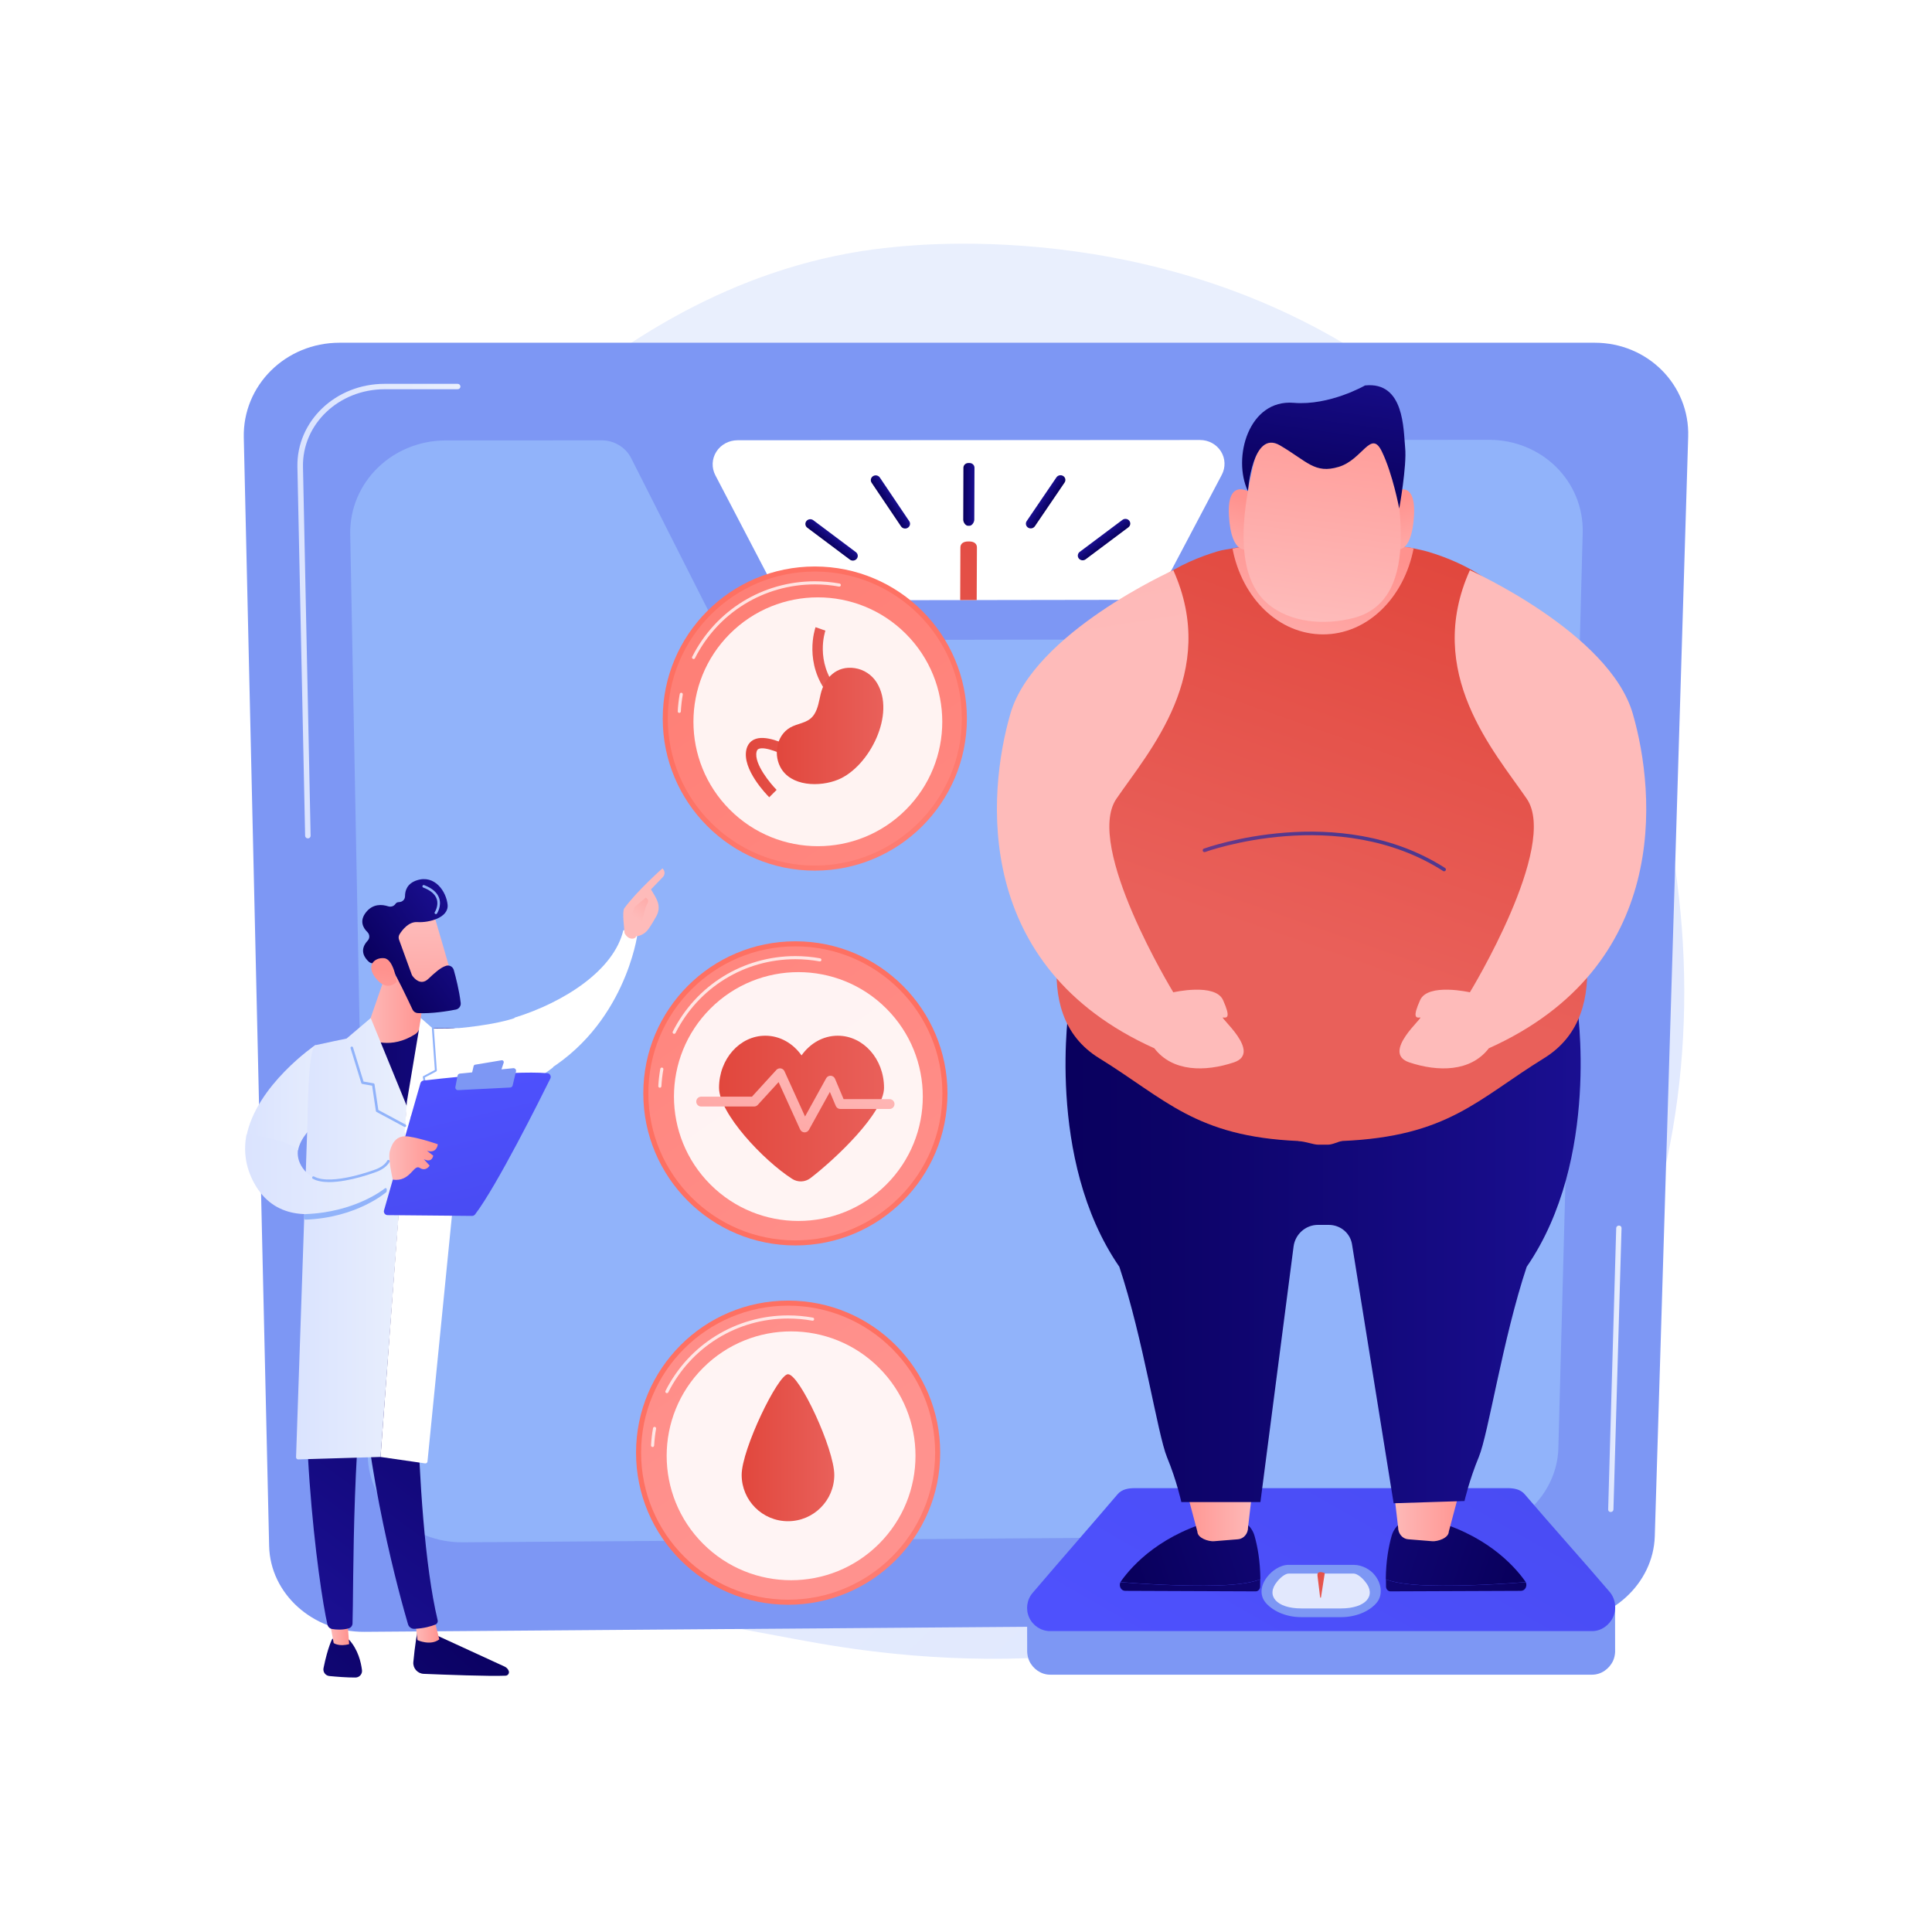 <?xml version="1.0" encoding="utf-8"?>
<!-- Generator: Adobe Illustrator 27.5.0, SVG Export Plug-In . SVG Version: 6.00 Build 0)  -->
<svg version="1.1" xmlns="http://www.w3.org/2000/svg" xmlns:xlink="http://www.w3.org/1999/xlink" x="0px" y="0px"
	 viewBox="0 0 3710 3710" style="enable-background:new 0 0 3710 3710;" xml:space="preserve">
<g id="Background">
	<g>
		<g>
			<rect style="fill:#FFFFFF;" width="3710" height="3710"/>
		</g>
	</g>
</g>
<g id="Illustration">
	<g>
		<linearGradient id="SVGID_1_" gradientUnits="userSpaceOnUse" x1="3484.215" y1="3628.567" x2="1555.855" y2="1575.797">
			<stop  offset="0" style="stop-color:#DAE3FE"/>
			<stop  offset="1" style="stop-color:#E9EFFD"/>
		</linearGradient>
		<path style="fill:url(#SVGID_1_);" d="M2905.227,2805.004c-71.187,73.377-134.883,116.511-183.651,149.074
			c-475.622,317.577-1019.31,226.044-1187.405,194.758c-271.2-50.476-500.131-86.085-696.823-263.788
			c-446.944-403.796-425.206-1246.146-83.686-1767.944c40.494-61.87,381.497-567.342,926.362-638.568
			c13.327-1.742,23.27-2.734,31.979-3.656c84.289-8.924,606.614-56.025,1032.517,300.797
			c60.966,51.077,159.078,143.207,250.059,283.721C3327.25,1573.179,3328.303,2368.913,2905.227,2805.004z"/>
		<g>
			<g>
				<path style="fill:#7D97F4;" d="M3062.156,658.134H652.12c-103.87,0-186.258,81.99-183.967,182.164l48.666,2128.52
					c2.099,91.809,84.043,165.5,182.978,164.747l2296.394-17.423c97.483-0.742,178.702-74.914,181.47-166.007l64.149-2111.401
					C3244.829,739.412,3164.426,658.134,3062.156,658.134z"/>
				<path style="fill:#91B3FA;" d="M2859.294,844.597l-295.921,0.17c-23.839,0.014-45.804,13.319-56.468,34.179
					c-53.879,105.403-107.557,210.412-161.037,315.032c-10.538,20.614-32.333,33.747-56.034,33.788
					c-286.819,0.505-574.146,1.01-861.985,1.516c-23.815,0.042-45.656-13.065-56.09-33.693
					c-53.005-104.793-106.243-210.045-159.716-315.76c-10.581-20.919-32.646-34.267-56.674-34.253l-299.056,0.172
					c-103.369,0.059-185.677,80.966-183.788,180.367l33.644,1769.795c1.756,92.389,83.603,166.464,182.761,165.761l1921.886-13.625
					c97.928-0.695,179.243-75.402,181.683-167.169l46.737-1757.435C3041.861,924.762,2961.328,844.538,2859.294,844.597z"/>
				<path style="fill:#FFFFFF;" d="M2344.593,866.84c-8.527-13.637-23.783-21.934-40.327-21.925
					c-295.441,0.17-591.423,0.34-887.946,0.51c-16.648,0.01-32.07,8.317-40.759,22.015c-8.686,13.692-9.395,30.781-1.888,45.161
					c36.161,69.268,72.217,138.335,108.169,207.205c10.567,20.24,32.158,33.025,55.655,32.989
					c214.881-0.327,429.477-0.654,643.788-0.98c23.419-0.036,44.989-12.841,55.671-33.082
					c36.31-68.797,72.708-137.759,109.194-206.892C2353.718,897.503,2353.115,880.47,2344.593,866.84z"/>
				<g>
					
						<linearGradient id="SVGID_00000084525764718197600180000004869330346660888506_" gradientUnits="userSpaceOnUse" x1="1849.713" y1="949.395" x2="1871.283" y2="949.395">
						<stop  offset="0" style="stop-color:#09005D"/>
						<stop  offset="1" style="stop-color:#1A0F91"/>
					</linearGradient>
					<path style="fill:url(#SVGID_00000084525764718197600180000004869330346660888506_);" d="M1870.904,997.885
						c-0.02,5.02-4.258,11.772-9.452,11.772h-2.378c-5.194,0-9.379-6.731-9.36-11.751l0.339-99.702
						c0.018-5.04,4.226-9.069,9.431-9.069h2.384c5.205,0,9.437,4.016,9.416,9.055L1870.904,997.885z"/>
					<g>
						<g>
							
								<linearGradient id="SVGID_00000123409866811328060870000010235506135864662459_" gradientUnits="userSpaceOnUse" x1="2251.004" y1="1715.216" x2="2271.224" y2="1715.216" gradientTransform="matrix(0.838 -0.546 0.546 0.838 -1120.832 761.231)">
								<stop  offset="0" style="stop-color:#09005D"/>
								<stop  offset="1" style="stop-color:#1A0F91"/>
							</linearGradient>
							<path style="fill:url(#SVGID_00000123409866811328060870000010235506135864662459_);" d="M1746.019,1000.866
								c2.83,4.203,1.591,9.835-2.768,12.58l0,0c-4.358,2.744-10.186,1.563-13.017-2.638l-56.499-83.844
								c-2.842-4.217-1.608-9.87,2.756-12.624l0,0c4.365-2.755,10.207-1.567,13.048,2.652L1746.019,1000.866z"/>
							
								<linearGradient id="SVGID_00000152944617711714839040000008603746972558662799_" gradientUnits="userSpaceOnUse" x1="2218.823" y1="2206.385" x2="2239.13" y2="2206.385" gradientTransform="matrix(0.614 -0.789 0.789 0.614 -1513.451 1439.848)">
								<stop  offset="0" style="stop-color:#09005D"/>
								<stop  offset="1" style="stop-color:#1A0F91"/>
							</linearGradient>
							<path style="fill:url(#SVGID_00000152944617711714839040000008603746972558662799_);" d="M1643.548,1060.27
								c4.1,3.073,4.836,8.772,1.646,12.728l0,0c-3.19,3.956-9.098,4.672-13.197,1.601l-81.775-61.268
								c-4.112-3.081-4.861-8.794-1.672-12.761l0,0c3.189-3.968,9.108-4.685,13.221-1.603L1643.548,1060.27z"/>
						</g>
						<g>
							
								<linearGradient id="SVGID_00000060742176852465986090000016875687560014347926_" gradientUnits="userSpaceOnUse" x1="332.985" y1="465.242" x2="353.533" y2="465.242" gradientTransform="matrix(-0.838 -0.546 -0.546 0.838 2549.495 761.231)">
								<stop  offset="0" style="stop-color:#09005D"/>
								<stop  offset="1" style="stop-color:#1A0F91"/>
							</linearGradient>
							<path style="fill:url(#SVGID_00000060742176852465986090000016875687560014347926_);" d="M1971.567,1000.628
								c-2.859,4.207-1.664,9.832,2.667,12.565l0,0c4.331,2.733,10.158,1.54,13.017-2.665l57.034-83.872
								c2.868-4.218,1.68-9.861-2.653-12.605l0,0c-4.334-2.745-10.173-1.549-13.041,2.67L1971.567,1000.628z"/>
							
								<linearGradient id="SVGID_00000061471976595335170470000013374082191899583153_" gradientUnits="userSpaceOnUse" x1="813.422" y1="400.572" x2="833.655" y2="400.572" gradientTransform="matrix(-0.614 -0.789 -0.789 0.614 2942.115 1439.848)">
								<stop  offset="0" style="stop-color:#09005D"/>
								<stop  offset="1" style="stop-color:#1A0F91"/>
							</linearGradient>
							<path style="fill:url(#SVGID_00000061471976595335170470000013374082191899583153_);" d="M2073.375,1059.738
								c-4.112,3.079-4.891,8.773-1.74,12.715l0,0c3.151,3.942,9.038,4.643,13.149,1.565l81.976-61.361
								c4.12-3.083,4.91-8.788,1.764-12.741l0,0c-3.146-3.953-9.038-4.657-13.159-1.572L2073.375,1059.738z"/>
						</g>
					</g>
				</g>
				<g>
					<defs>
						<path id="SVGID_00000058570382415279193830000002269958882663536555_" d="M2344.593,866.84
							c-8.527-13.637-23.783-21.934-40.327-21.925c-295.441,0.17-591.423,0.34-887.946,0.51c-16.648,0.01-32.07,8.317-40.759,22.015
							c-8.686,13.692-9.395,30.781-1.888,45.161c36.161,69.268,72.217,138.335,108.169,207.205
							c10.567,20.24,32.158,33.025,55.655,32.989c214.881-0.327,429.477-0.654,643.788-0.98
							c23.419-0.036,44.989-12.841,55.671-33.082c36.31-68.797,72.708-137.759,109.194-206.892
							C2353.718,897.503,2353.115,880.47,2344.593,866.84z"/>
					</defs>
					<clipPath id="SVGID_00000016036489964062932380000001985623853610372524_">
						<use xlink:href="#SVGID_00000058570382415279193830000002269958882663536555_"  style="overflow:visible;"/>
					</clipPath>
					
						<linearGradient id="SVGID_00000139283268609872826200000003574264362148747182_" gradientUnits="userSpaceOnUse" x1="2134.536" y1="928.382" x2="1362.158" y2="1588.97">
						<stop  offset="0" style="stop-color:#E1473D"/>
						<stop  offset="1" style="stop-color:#E9605A"/>
					</linearGradient>
					
						<path style="clip-path:url(#SVGID_00000016036489964062932380000001985623853610372524_);fill:url(#SVGID_00000139283268609872826200000003574264362148747182_);" d="
						M1875.03,1274.864c-0.032,7.692-6.556,13.414-14.558,13.44l-2.625,0.008c-8.003,0.026-14.458-5.693-14.431-13.387
						l0.806-223.712c0.027-7.763,6.567-11.427,14.609-11.427h2.638c8.042,0,14.537,3.627,14.505,11.389L1875.03,1274.864z"/>
				</g>
			</g>
			<g>
				<g>
					
						<linearGradient id="SVGID_00000054984142700241944500000017084384486528124036_" gradientUnits="userSpaceOnUse" x1="571.084" y1="1173.512" x2="884.177" y2="1173.512">
						<stop  offset="0" style="stop-color:#DAE3FE"/>
						<stop  offset="1" style="stop-color:#E9EFFD"/>
					</linearGradient>
					<path style="fill:url(#SVGID_00000054984142700241944500000017084384486528124036_);" d="M591.31,1609.978
						c-2.914,0.009-5.324-2.23-5.382-5.004l-14.811-708.277c-1.837-87.867,73.281-159.594,167.41-159.617l140.216-0.034
						c2.958-0.001,5.391,2.318,5.433,5.185c0.043,2.866-2.321,5.185-5.278,5.186l-140.189,0.038
						c-88.195,0.024-158.594,67.076-156.893,149.234l14.665,708.254C596.54,1607.717,594.224,1609.969,591.31,1609.978z"/>
				</g>
				<g>
					
						<linearGradient id="SVGID_00000047043475928458972660000008289177266131732868_" gradientUnits="userSpaceOnUse" x1="3088.117" y1="2628.469" x2="3113.799" y2="2628.469">
						<stop  offset="0" style="stop-color:#DAE3FE"/>
						<stop  offset="1" style="stop-color:#E9EFFD"/>
					</linearGradient>
					<path style="fill:url(#SVGID_00000047043475928458972660000008289177266131732868_);" d="M3093.047,2903.508
						c-2.796,0.019-5.003-2.081-4.928-4.697l15.441-540.52c0.076-2.673,2.43-4.847,5.257-4.863c2.827-0.015,5.056,2.136,4.98,4.809
						l-15.551,540.503C3098.171,2901.357,3095.843,2903.488,3093.047,2903.508z"/>
				</g>
			</g>
		</g>
		<g>
			<path style="fill:#7D97F4;" d="M3101.37,3080.901l-67.435-6.99c-35.347-41.436-70.695-80.915-106.042-122.351
				c-8.39-9.834-20.706-13.552-33.632-13.552c-238.19,0-476.381,0-714.572,0c-12.94,0-25.235,3.707-33.633,13.552
				c-35.347,41.436-70.694,81.893-106.041,123.329l-67.693,6.502l0.154,90.634c0.281,5.536,1.508,12.02,3.917,17.237
				c7.221,15.644,22.88,26.617,40.111,26.617c346.981,0,693.961,0,1040.943,0c17.237,0,32.902-11.077,40.127-26.725
				c2.411-5.222,3.636-11.294,3.915-16.834L3101.37,3080.901z"/>
			
				<linearGradient id="SVGID_00000141430482056449172000000012917270706177737129_" gradientUnits="userSpaceOnUse" x1="2337.995" y1="3435.262" x2="3365.782" y2="1637.474">
				<stop  offset="0" style="stop-color:#4F52FF"/>
				<stop  offset="1" style="stop-color:#4042E2"/>
			</linearGradient>
			<path style="fill:url(#SVGID_00000141430482056449172000000012917270706177737129_);" d="M3091.072,3057
				c-54.393-63.763-108.786-123.796-163.178-187.559c-8.39-9.834-20.706-11.781-33.632-11.781c-238.19,0-476.381,0-714.572,0
				c-12.94,0-25.235,1.937-33.633,11.781c-54.393,63.763-108.785,125.659-163.178,189.421
				c-11.182,13.108-13.708,31.772-6.485,47.416c7.221,15.644,22.88,25.903,40.111,25.903c346.981,0,693.961,0,1040.943,0
				c17.237,0,32.902-11.173,40.127-26.822C3104.798,3089.71,3102.259,3070.113,3091.072,3057z"/>
			<g>
				<path style="fill:#7D97F4;" d="M2498.98,3105.4c-32.403,0-57.738-13.912-69.507-28.994c-10.77-13.806-9.012-32.782,4.946-49.565
					c7.472-9.545,23.129-21.876,40.186-21.876h124.72c17.094,0,32.749,9.701,40.21,19.256c13.954,16.778,15.712,38.62,4.946,52.421
					c-11.773,15.087-37.114,28.759-69.528,28.759H2498.98z"/>
				<path style="opacity:0.78;fill:#FFFFFF;" d="M2599.326,3021.704c-41.567,0-83.135,0-124.702,0
					c-7.022,0-16.907,8.655-22.075,15.386c-22.403,26.723-1.608,51.571,46.449,51.571c25.318,0,50.636,0,75.954,0
					c48.058,0,68.853-24.85,46.448-51.571C2616.236,3030.34,2606.349,3021.704,2599.326,3021.704z"/>
			</g>
			
				<linearGradient id="SVGID_00000059276607937753542290000012742393050691726251_" gradientUnits="userSpaceOnUse" x1="1312.215" y1="3960.907" x2="1312.215" y2="4080.636" gradientTransform="matrix(0.599 -0.735 0.727 0.592 -1176.961 1623.862)">
				<stop  offset="0" style="stop-color:#E1473D"/>
				<stop  offset="1" style="stop-color:#E9605A"/>
			</linearGradient>
			<path style="fill:url(#SVGID_00000059276607937753542290000012742393050691726251_);" d="M2529.978,3025.9l5.047,41.463
				c0.051,0.415,0.399,0.725,0.816,0.728c0.417,0.003,0.775-0.303,0.84-0.717l7.253-46.505
				C2543.933,3020.869,2528.53,3013.983,2529.978,3025.9z"/>
		</g>
		<g>
			<g>
				
					<linearGradient id="SVGID_00000078764642119549152260000005945775212062960003_" gradientUnits="userSpaceOnUse" x1="2253.879" y1="2912.038" x2="1631.182" y2="2215.689">
					<stop  offset="0" style="stop-color:#FF928E"/>
					<stop  offset="1" style="stop-color:#FE7062"/>
				</linearGradient>
				
					<circle style="fill:url(#SVGID_00000078764642119549152260000005945775212062960003_);" cx="1527.363" cy="2099.591" r="292.031"/>
				
					<linearGradient id="SVGID_00000020386851884821105980000001296066530534487209_" gradientUnits="userSpaceOnUse" x1="1881.12" y1="2609.188" x2="361.203" y2="419.705">
					<stop  offset="0" style="stop-color:#FF928E"/>
					<stop  offset="1" style="stop-color:#FE7062"/>
				</linearGradient>
				
					<circle style="fill:url(#SVGID_00000020386851884821105980000001296066530534487209_);" cx="1527.363" cy="2099.591" r="282.321"/>
				<path style="opacity:0.78;fill:#FFFFFF;" d="M1267.113,2088.743c-0.053,0-0.107,0-0.159-0.003
					c-1.646-0.087-2.908-1.491-2.822-3.134c0.58-11.092,1.868-22.23,3.832-33.11c0.291-1.619,1.832-2.697,3.465-2.406
					c1.621,0.294,2.697,1.844,2.404,3.466c-1.917,10.631-3.176,21.52-3.745,32.358
					C1270.005,2087.508,1268.688,2088.743,1267.113,2088.743z"/>
				<path style="opacity:0.78;fill:#FFFFFF;" d="M1294.562,1985.296c-0.451,0-0.911-0.102-1.342-0.321
					c-1.471-0.743-2.061-2.537-1.318-4.005c45.138-89.425,135.36-144.977,235.46-144.977c15.964,0,31.962,1.438,47.55,4.282
					c1.621,0.294,2.696,1.847,2.4,3.469c-0.294,1.623-1.843,2.706-3.469,2.397c-15.236-2.776-30.873-4.182-46.481-4.182
					c-97.835,0-186.017,54.297-230.136,141.697C1296.703,1984.696,1295.653,1985.296,1294.562,1985.296z"/>
				
					<ellipse transform="matrix(0.707 -0.707 0.707 0.707 -1039.829 1701.116)" style="opacity:0.9;fill:#FFFFFF;" cx="1533.514" cy="2105.742" rx="238.95" ry="238.95"/>
			</g>
			<g>
				
					<linearGradient id="SVGID_00000039132648747973306590000006813741691025599379_" gradientUnits="userSpaceOnUse" x1="1380.779" y1="2128.754" x2="1697.592" y2="2128.754">
					<stop  offset="0" style="stop-color:#E1473D"/>
					<stop  offset="1" style="stop-color:#E9605A"/>
				</linearGradient>
				<path style="fill:url(#SVGID_00000039132648747973306590000006813741691025599379_);" d="M1608.744,1988.864
					c-28.182,0-53.281,14.779-69.558,37.805c-16.277-23.025-41.376-37.805-69.558-37.805c-49.069,0-88.848,44.751-88.848,99.954
					c0,49.256,85.162,139.519,140.467,175.005c10.827,6.948,24.847,6.335,35.057-1.49
					c47.582-36.463,141.289-124.934,141.289-173.515C1697.592,2033.615,1657.813,1988.864,1608.744,1988.864z"/>
				
					<linearGradient id="SVGID_00000060741428380293070830000000820929883354669227_" gradientUnits="userSpaceOnUse" x1="1563.396" y1="2010.661" x2="1439.264" y2="2379.512">
					<stop  offset="0" style="stop-color:#FEBBBA"/>
					<stop  offset="1" style="stop-color:#FF928E"/>
				</linearGradient>
				<path style="fill:url(#SVGID_00000060741428380293070830000000820929883354669227_);" d="M1545.098,2174.481
					c-0.124,0-0.247-0.003-0.371-0.007c-3.573-0.14-6.761-2.283-8.241-5.537l-41.36-90.992l-39.99,43.801
					c-1.792,1.962-4.327,3.08-6.985,3.08h-101.675c-5.223,0-9.458-4.235-9.458-9.458c0-5.223,4.235-9.458,9.458-9.458h97.504
					l46.842-51.304c2.143-2.347,5.326-3.46,8.461-2.965c3.139,0.497,5.82,2.535,7.135,5.429l39.503,86.91l40.554-73.383
					c1.753-3.173,5.176-5.064,8.78-4.87c3.619,0.192,6.809,2.435,8.215,5.774l16.479,39.138h88.302c5.223,0,9.458,4.235,9.458,9.458
					s-4.235,9.458-9.458,9.458h-94.582c-3.806,0-7.24-2.281-8.717-5.788l-11.35-26.959l-40.226,72.79
					C1551.705,2172.618,1548.53,2174.481,1545.098,2174.481z"/>
			</g>
		</g>
		<g>
			<g>
				<g>
					
						<linearGradient id="SVGID_00000029756111162934212040000009218673947962258622_" gradientUnits="userSpaceOnUse" x1="2179.924" y1="2232.87" x2="1486.922" y2="1272.041">
						<stop  offset="0" style="stop-color:#FF928E"/>
						<stop  offset="1" style="stop-color:#FE7062"/>
					</linearGradient>
					
						<circle style="fill:url(#SVGID_00000029756111162934212040000009218673947962258622_);" cx="1564.676" cy="1379.845" r="292.031"/>
					
						<linearGradient id="SVGID_00000021828659618715244170000005828781129237740985_" gradientUnits="userSpaceOnUse" x1="2243.462" y1="2357.655" x2="723.545" y2="168.172">
						<stop  offset="0" style="stop-color:#FF928E"/>
						<stop  offset="1" style="stop-color:#FE7062"/>
					</linearGradient>
					
						<circle style="fill:url(#SVGID_00000021828659618715244170000005828781129237740985_);" cx="1564.676" cy="1379.845" r="282.32"/>
					<path style="opacity:0.78;fill:#FFFFFF;" d="M1304.426,1368.997c-0.053,0-0.107,0-0.159-0.003
						c-1.646-0.087-2.908-1.491-2.822-3.134c0.579-11.092,1.868-22.229,3.832-33.109c0.291-1.62,1.832-2.698,3.465-2.406
						c1.621,0.294,2.697,1.844,2.404,3.466c-1.917,10.631-3.176,21.52-3.744,32.358
						C1307.318,1367.762,1306.001,1368.997,1304.426,1368.997z"/>
					<path style="opacity:0.78;fill:#FFFFFF;" d="M1331.876,1265.551c-0.452,0-0.911-0.102-1.342-0.321
						c-1.471-0.743-2.061-2.537-1.318-4.005c45.138-89.425,135.36-144.977,235.46-144.977c15.963,0,31.962,1.439,47.55,4.282
						c1.621,0.294,2.695,1.847,2.4,3.469c-0.294,1.623-1.843,2.706-3.469,2.397c-15.236-2.776-30.873-4.182-46.48-4.182
						c-97.835,0-186.018,54.297-230.137,141.697C1334.016,1264.95,1332.966,1265.551,1331.876,1265.551z"/>
					
						<ellipse transform="matrix(0.707 -0.707 0.707 0.707 -519.963 1516.691)" style="opacity:0.9;fill:#FFFFFF;" cx="1570.827" cy="1385.996" rx="238.95" ry="238.95"/>
				</g>
			</g>
			<g>
				<g>
					
						<linearGradient id="SVGID_00000049926299059198300130000013001633656581588406_" gradientUnits="userSpaceOnUse" x1="1432.217" y1="1367.677" x2="1622.509" y2="1367.677">
						<stop  offset="0" style="stop-color:#E1473D"/>
						<stop  offset="1" style="stop-color:#E9605A"/>
					</linearGradient>
					<path style="fill:url(#SVGID_00000049926299059198300130000013001633656581588406_);" d="M1477.173,1530.969
						c-5.417-5.418-52.671-54.014-43.866-91.748c2.05-8.79,7.065-15.346,14.503-18.967c20.915-10.173,56.057,6.194,81.721,18.141
						c4.113,1.918,7.854,3.659,11.047,5.049c5.23,2.273,26.213-7.815,43.467-30.425c10.312-13.51,31.645-48.24,7.075-78.801
						c-48.578-60.426-26.01-127.029-25.025-129.834l18.918,6.61c-0.823,2.389-19.707,59.131,21.726,110.667
						c23.205,28.864,20.677,67.561-6.763,103.518c-18.317,24.003-48.15,45.011-67.388,36.642c-3.329-1.448-7.23-3.262-11.517-5.258
						c-18.23-8.49-52.164-24.296-64.493-18.288c-1.378,0.672-2.903,1.849-3.756,5.499c-5.313,22.773,26.842,61.32,38.525,73.029
						L1477.173,1530.969z"/>
				</g>
				
					<linearGradient id="SVGID_00000008862112533365891580000002010847915629666489_" gradientUnits="userSpaceOnUse" x1="1491.684" y1="1394.006" x2="1696.263" y2="1394.006">
					<stop  offset="0" style="stop-color:#E1473D"/>
					<stop  offset="1" style="stop-color:#E9605A"/>
				</linearGradient>
				<path style="fill:url(#SVGID_00000008862112533365891580000002010847915629666489_);" d="M1683.656,1310.832
					c-9.304-14.989-24.705-25.146-42.144-27.819c-34.32-5.264-57.987,18.054-65.578,49.715
					c-3.084,12.862-4.906,27.015-12.019,38.449c-9.878,15.88-25.371,16.506-41.217,23.256
					c-29.966,12.765-38.364,50.848-24.554,77.915c19.638,38.485,76.393,39.147,111.299,24.753
					C1669.465,1472.348,1720.906,1370.843,1683.656,1310.832z"/>
			</g>
		</g>
		<g>
			<g>
				<g>
					
						<linearGradient id="SVGID_00000053512653418081635520000004114532884709116606_" gradientUnits="userSpaceOnUse" x1="2043.38" y1="3237.163" x2="1547.9" y2="2818.682">
						<stop  offset="0" style="stop-color:#FF928E"/>
						<stop  offset="1" style="stop-color:#FE7062"/>
					</linearGradient>
					
						<circle style="fill:url(#SVGID_00000053512653418081635520000004114532884709116606_);" cx="1513.416" cy="2789.558" r="292.031"/>
					
						<linearGradient id="SVGID_00000034777903492595257450000008215612305182193596_" gradientUnits="userSpaceOnUse" x1="1548.496" y1="2840.091" x2="28.579" y2="650.608">
						<stop  offset="0" style="stop-color:#FF928E"/>
						<stop  offset="1" style="stop-color:#FE7062"/>
					</linearGradient>
					
						<circle style="fill:url(#SVGID_00000034777903492595257450000008215612305182193596_);" cx="1513.416" cy="2789.558" r="282.321"/>
					<path style="opacity:0.78;fill:#FFFFFF;" d="M1253.166,2778.71c-0.053,0-0.107,0-0.159-0.003
						c-1.646-0.087-2.908-1.491-2.822-3.134c0.58-11.092,1.868-22.23,3.832-33.11c0.291-1.619,1.832-2.697,3.465-2.406
						c1.621,0.294,2.697,1.844,2.404,3.466c-1.916,10.631-3.176,21.52-3.744,32.358
						C1256.058,2777.475,1254.742,2778.71,1253.166,2778.71z"/>
					<path style="opacity:0.78;fill:#FFFFFF;" d="M1280.616,2675.263c-0.452,0-0.91-0.102-1.342-0.321
						c-1.471-0.743-2.061-2.537-1.318-4.006c45.138-89.425,135.36-144.977,235.46-144.977c15.964,0,31.962,1.438,47.55,4.282
						c1.621,0.294,2.696,1.847,2.4,3.469c-0.295,1.623-1.843,2.706-3.469,2.397c-15.237-2.776-30.873-4.182-46.481-4.182
						c-97.835,0-186.017,54.296-230.136,141.697C1282.756,2674.663,1281.706,2675.263,1280.616,2675.263z"/>
					
						<ellipse transform="matrix(0.707 -0.707 0.707 0.707 -1531.794 1893.341)" style="opacity:0.9;fill:#FFFFFF;" cx="1519.567" cy="2795.709" rx="238.95" ry="238.95"/>
				</g>
			</g>
			
				<linearGradient id="SVGID_00000024695944129711295480000011129214759434621606_" gradientUnits="userSpaceOnUse" x1="1424.217" y1="2780.04" x2="1602.084" y2="2780.04">
				<stop  offset="0" style="stop-color:#E1473D"/>
				<stop  offset="1" style="stop-color:#E9605A"/>
			</linearGradient>
			<path style="fill:url(#SVGID_00000024695944129711295480000011129214759434621606_);" d="M1602.084,2832.224
				c0,49.116-39.817,88.934-88.934,88.934c-49.117,0-88.934-39.817-88.934-88.934c0-49.117,69.874-193.301,88.934-193.301
				C1535.599,2638.923,1602.084,2783.107,1602.084,2832.224z"/>
		</g>
		<g>
			
				<linearGradient id="SVGID_00000099621546395018204490000000881244468930480545_" gradientUnits="userSpaceOnUse" x1="3360.505" y1="3088.736" x2="2839.681" y2="3655.247" gradientTransform="matrix(1 0 0 1 -2394.107 0)">
				<stop  offset="0" style="stop-color:#09005D"/>
				<stop  offset="1" style="stop-color:#1A0F91"/>
			</linearGradient>
			<path style="fill:url(#SVGID_00000099621546395018204490000000881244468930480545_);" d="M801.764,3130.938
				c0,0-5.395,30.534-8.039,60.761c-1.034,11.813,8.074,22.069,19.922,22.564c40.253,1.676,126.355,4.936,157.251,3.557
				c4.645-0.208,7.682-4.962,5.963-9.282l0,0c-1.441-3.619-4.219-6.546-7.758-8.173l-142.226-65.367L801.764,3130.938z"/>
			
				<linearGradient id="SVGID_00000020378085146232715300000008873722831210802089_" gradientUnits="userSpaceOnUse" x1="3191.453" y1="3130.812" x2="3237.715" y2="3130.812" gradientTransform="matrix(1 0 0 1 -2394.107 0)">
				<stop  offset="0" style="stop-color:#FEBBBA"/>
				<stop  offset="1" style="stop-color:#FF928E"/>
			</linearGradient>
			<path style="fill:url(#SVGID_00000020378085146232715300000008873722831210802089_);" d="M797.346,3112.997l4.334,36.523
				c0,0,24.913,11.599,41.928-1.461l-10.318-40.703L797.346,3112.997z"/>
			
				<linearGradient id="SVGID_00000052814639113679970390000010073528404509837489_" gradientUnits="userSpaceOnUse" x1="3401.514" y1="2448.072" x2="2958.342" y2="3048.734" gradientTransform="matrix(1 0 0 1 -2394.107 0)">
				<stop  offset="0" style="stop-color:#09005D"/>
				<stop  offset="1" style="stop-color:#1A0F91"/>
			</linearGradient>
			<path style="fill:url(#SVGID_00000052814639113679970390000010073528404509837489_);" d="M800.602,2426.331
				c-1.871,9.538-10.048,475.971,39.811,684.997c0.814,3.41-0.915,6.926-4.162,8.253c-7.647,3.123-22.639,7.648-40.605,8.252
				c-5.564,0.187-10.553-3.429-12.122-8.771c-14.252-48.496-82.544-291.48-91.453-523.595c-9.955-259.365,0-8.831,0-8.831
				l5.838-160.324L800.602,2426.331z"/>
			
				<linearGradient id="SVGID_00000168837349238336311440000005731330879319322761_" gradientUnits="userSpaceOnUse" x1="3243.666" y1="2981.319" x2="2722.84" y2="3547.832" gradientTransform="matrix(1 0 0 1 -2394.107 0)">
				<stop  offset="0" style="stop-color:#09005D"/>
				<stop  offset="1" style="stop-color:#1A0F91"/>
			</linearGradient>
			<path style="fill:url(#SVGID_00000168837349238336311440000005731330879319322761_);" d="M638.157,3146.867
				c0,0-8.585,15.415-16.898,56.377c-1.501,7.398,3.667,14.478,11.18,15.217c13.291,1.306,33.753,2.987,50.143,2.874
				c7.556-0.052,13.452-6.631,12.542-14.131c-1.816-14.952-7.472-39.482-24.945-58.602L638.157,3146.867z"/>
			
				<linearGradient id="SVGID_00000143580006202425904170000002523959078339134103_" gradientUnits="userSpaceOnUse" x1="3024.724" y1="3128.439" x2="3064.668" y2="3128.439" gradientTransform="matrix(1 0 0 1 -2394.107 0)">
				<stop  offset="0" style="stop-color:#FEBBBA"/>
				<stop  offset="1" style="stop-color:#FF928E"/>
			</linearGradient>
			<path style="fill:url(#SVGID_00000143580006202425904170000002523959078339134103_);" d="M630.617,3099.889l10.126,55.234
				c0,0,10.013,7.447,29.818,2.048l-4.833-59.428L630.617,3099.889z"/>
			
				<linearGradient id="SVGID_00000118359127714828492860000000161253450495044523_" gradientUnits="userSpaceOnUse" x1="3322.53" y1="2389.797" x2="2879.359" y2="2990.459" gradientTransform="matrix(1 0 0 1 -2394.107 0)">
				<stop  offset="0" style="stop-color:#09005D"/>
				<stop  offset="1" style="stop-color:#1A0F91"/>
			</linearGradient>
			<path style="fill:url(#SVGID_00000118359127714828492860000000161253450495044523_);" d="M603.262,2440.645
				c-40.777,246.094,8.845,608.242,25.581,679.123c1.025,4.34,4.528,7.665,8.925,8.394c7.471,1.239,19.77,2.249,31.894-1.273
				c4.178-1.213,7.113-4.98,7.284-9.329c2.245-57.305-1.796-409.103,36.199-548.135c1.925-7.046,6.227-13.19,12.181-17.423
				l73.746-52.427l5.654-84.744L603.262,2440.645z"/>
			
				<linearGradient id="SVGID_00000014592895809326152950000008264593945829252490_" gradientUnits="userSpaceOnUse" x1="2985.01" y1="2223.255" x2="3382.409" y2="2223.255" gradientTransform="matrix(1 0 0 1 -2394.107 0)">
				<stop  offset="0" style="stop-color:#09005D"/>
				<stop  offset="1" style="stop-color:#1A0F91"/>
			</linearGradient>
			<path style="fill:url(#SVGID_00000014592895809326152950000008264593945829252490_);" d="M863.096,1974.344
				c-122.202-2.019-252.655,35.383-252.655,35.383c-36.426,212.544-10.753,454.401-10.753,454.401
				c94.606,24.81,201.327-15.168,201.327-15.168c15.724-88.838,89.089-338.859,89.089-338.859
				c59.708-7.409,46.74-56.406,87.245-79.181c-30.896-35.813,16.693-18.448,10.366-45.386
				C944.509,1998.962,900.788,1974.967,863.096,1974.344z"/>
			<path style="fill:#FFFFFF;" d="M1224.06,1794.346c-12.005-14.499-27.198-7.64-27.198-7.64
				c-17.984,75.963-112.275,137.555-209.148,167.661c6.327,26.939,20.892,72.51,51.788,108.323
				C1200.271,1972.296,1224.06,1794.346,1224.06,1794.346z"/>
			<g>
				
					<linearGradient id="SVGID_00000129927957490770959280000015451033158290929815_" gradientUnits="userSpaceOnUse" x1="6882.261" y1="1884.271" x2="7040.855" y2="2245.108" gradientTransform="matrix(-1 0 0 1 8053.67 0)">
					<stop  offset="0" style="stop-color:#FEBBBA"/>
					<stop  offset="1" style="stop-color:#FF928E"/>
				</linearGradient>
				<path style="fill:url(#SVGID_00000129927957490770959280000015451033158290929815_);" d="M1221.146,1798.034
					c1.256,3.993-13.29,10.073-21.854-6.259c-0.3-7.827-5.059-41.36-0.383-47.737c24.91-33.961,73.206-76.533,73.206-76.533
					c8.162,8.054,1.438,15.967,1.438,15.967l-23.429,24.406c4.901,8.856,10.878,16.331,13.68,27.042
					c2.121,8.111,0.824,16.781-3.273,24.163c-4.113,7.409-9.724,17.041-15.028,24.578
					C1235.462,1797.926,1221.146,1798.034,1221.146,1798.034z"/>
				
					<linearGradient id="SVGID_00000168812192423917509060000017598657854299539089_" gradientUnits="userSpaceOnUse" x1="3617.033" y1="1764.099" x2="3683.207" y2="1662.356" gradientTransform="matrix(1 0 0 1 -2394.107 0)">
					<stop  offset="0" style="stop-color:#FEBBBA"/>
					<stop  offset="1" style="stop-color:#FF928E"/>
				</linearGradient>
				<path style="fill:url(#SVGID_00000168812192423917509060000017598657854299539089_);" d="M1239.876,1723.714l-21.35,18.099
					l-6.703,18.02l19.036,21.118c0,0,6.4-35.755,11.157-43.494C1246.773,1729.719,1244.307,1725.977,1239.876,1723.714z"/>
			</g>
			
				<linearGradient id="SVGID_00000169532874582785645550000017621474172599182258_" gradientUnits="userSpaceOnUse" x1="473.144" y1="2107.671" x2="652.93" y2="2107.671">
				<stop  offset="0" style="stop-color:#DAE3FE"/>
				<stop  offset="1" style="stop-color:#E9EFFD"/>
			</linearGradient>
			<path style="fill:url(#SVGID_00000169532874582785645550000017621474172599182258_);" d="M652.93,2124.758l-46.871-118.328
				c0,0-114.144,77.555-132.915,175.888c21.567,1.588,60.813,7.198,99.227,26.594C580.811,2162.482,652.93,2124.758,652.93,2124.758
				z"/>
			
				<linearGradient id="SVGID_00000136388643706903041720000004070597082509580720_" gradientUnits="userSpaceOnUse" x1="3094.314" y1="1938.911" x2="3212.567" y2="1938.911" gradientTransform="matrix(1 0 0 1 -2394.107 0)">
				<stop  offset="0" style="stop-color:#FEBBBA"/>
				<stop  offset="1" style="stop-color:#FF928E"/>
			</linearGradient>
			<path style="fill:url(#SVGID_00000136388643706903041720000004070597082509580720_);" d="M739.316,1875.135l-38.883,112.446
				c-0.643,1.863,0.121,3.926,1.846,4.879c10.6,5.86,48.786,22.799,94.804-6.377c4.794-3.039,8.057-7.995,8.785-13.626
				l12.591-97.322H739.316z"/>
			
				<linearGradient id="SVGID_00000001646797654119885640000007419787181148354725_" gradientUnits="userSpaceOnUse" x1="568.511" y1="2378.706" x2="781.327" y2="2378.706">
				<stop  offset="0" style="stop-color:#DAE3FE"/>
				<stop  offset="1" style="stop-color:#E9EFFD"/>
			</linearGradient>
			<path style="fill:url(#SVGID_00000001646797654119885640000007419787181148354725_);" d="M665.52,1994.331l46.398-39.405
				l69.409,169.456l-50.616,673.375l-158.033,4.727c-1.118,0.033-2.199-0.398-2.988-1.19c-0.789-0.792-1.215-1.875-1.176-2.993
				l22.063-647.823c0,0,0.605-139.986,15.482-143.489C620.936,2003.487,665.52,1994.331,665.52,1994.331z"/>
			<path style="fill:#FFFFFF;" d="M781.327,2115.684l26.882-160.758l23.008,20.224l48.503-0.471l10.384,135.981l-69.209,695.837
				c-0.109,1.099-0.663,2.105-1.532,2.786c-0.869,0.68-1.979,0.977-3.072,0.819l-85.58-12.344L781.327,2115.684z"/>
			<path style="fill:#FFFFFF;" d="M873.35,1974.862c0,0,77.954-5.372,122.957-22.695c52.847,93.927,66.588,96.683,66.588,96.683
				s-64.013,56.787-172.79,61.81C781.327,2115.684,873.35,1974.862,873.35,1974.862z"/>
			
				<linearGradient id="SVGID_00000089575204295802359690000006585292434447030183_" gradientUnits="userSpaceOnUse" x1="3198.277" y1="2157.153" x2="3411.685" y2="2003.57" gradientTransform="matrix(1 0 0 1 -2394.107 0)">
				<stop  offset="0" style="stop-color:#9CFFFB"/>
				<stop  offset="1" style="stop-color:#9BFFFA"/>
			</linearGradient>
			<polygon style="fill:url(#SVGID_00000089575204295802359690000006585292434447030183_);" points="812.577,2123.008 
				812.577,2139.49 872.838,2135.827 872.838,2117.515 			"/>
			<path style="fill:#91B3FA;" d="M777.582,2164.206c-0.396,0-0.799-0.094-1.173-0.296l-53.329-28.64
				c-0.692-0.371-1.168-1.049-1.285-1.826l-7.22-48.588l-18.865-3.349c-0.918-0.163-1.669-0.826-1.943-1.717l-20.577-66.843
				c-0.404-1.311,0.332-2.703,1.647-3.108c1.313-0.406,2.702,0.335,3.108,1.647l20.13,65.391l19.132,3.398
				c1.052,0.187,1.868,1.025,2.025,2.084l7.298,49.122l52.228,28.05c1.212,0.648,1.666,2.156,1.015,3.366
				C779.326,2163.733,778.469,2164.206,777.582,2164.206z"/>
			<path style="fill:#91B3FA;" d="M790.252,2147.537c-0.313,0-0.629-0.078-0.923-0.245c-0.894-0.51-1.204-1.649-0.695-2.545
				l27.877-48.868l-4.583-27.503c-0.131-0.789,0.258-1.576,0.964-1.953l22.156-11.79l-5.693-79.348
				c-0.073-1.027,0.699-1.921,1.726-1.994c1.047-0.039,1.921,0.7,1.994,1.727l5.781,80.557c0.053,0.736-0.333,1.433-0.984,1.78
				l-22.044,11.733l4.471,26.833c0.07,0.423-0.007,0.857-0.221,1.231l-28.205,49.446
				C791.529,2147.199,790.901,2147.537,790.252,2147.537z"/>
			<g>
				
					<linearGradient id="SVGID_00000052080520131198158960000015393902541132314776_" gradientUnits="userSpaceOnUse" x1="470.683" y1="2255.199" x2="769.781" y2="2255.199">
					<stop  offset="0" style="stop-color:#DAE3FE"/>
					<stop  offset="1" style="stop-color:#E9EFFD"/>
				</linearGradient>
				<path style="fill:url(#SVGID_00000052080520131198158960000015393902541132314776_);" d="M752.82,2232.634
					c0,0-128.154,72.427-171.395,10.583c-8.978-12.841-11.125-25.603-8.912-37.77c-38.414-19.396-77.66-25.006-99.227-26.594
					c-5.659,29.644-2.668,61.172,14.751,93.037c75.744,138.557,281.744-7.657,281.744-7.657L752.82,2232.634z"/>
				<g>
					
						<linearGradient id="SVGID_00000041998366762374357210000017670708888606845106_" gradientUnits="userSpaceOnUse" x1="3254.376" y1="2042.55" x2="3418.839" y2="2727.813" gradientTransform="matrix(1 0 0 1 -2394.107 0)">
						<stop  offset="0" style="stop-color:#4F52FF"/>
						<stop  offset="1" style="stop-color:#4042E2"/>
					</linearGradient>
					<path style="fill:url(#SVGID_00000041998366762374357210000017670708888606845106_);" d="M737.423,2324.261l69.942-244.253
						c0.794-2.772,3.159-4.795,6.024-5.128c12.672-1.479,49.391-5.63,91.787-9.216c51.067-4.32,110.372-7.82,145.81-4.842
						c5.038,0.423,8.082,5.752,5.842,10.284c-20.152,40.771-103.047,206.618-144.557,260.948c-1.376,1.8-3.502,2.851-5.767,2.831
						l-162.278-1.51C739.505,2333.332,736.123,2328.802,737.423,2324.261z"/>
					<path style="fill:#7D97F4;" d="M912.431,2044.489l50.709-8.449c2.701-0.45,4.912,2.13,4.054,4.731l-5.02,15.211
						c-0.436,1.324-1.591,2.282-2.974,2.468l-48.798,6.518c-2.524,0.337-4.605-1.957-4.025-4.437l3.108-13.281
						C909.82,2045.819,910.982,2044.73,912.431,2044.489z"/>
					<path style="fill:#7D97F4;" d="M874.461,2087.418l4.178-21.76c0.419-2.183,2.221-3.832,4.432-4.056l102.421-10.393
						c3.448-0.35,6.208,2.81,5.399,6.179l-6.512,27.114c-0.521,2.17-2.409,3.737-4.638,3.849l-100.086,5.038
						C876.396,2093.554,873.847,2090.621,874.461,2087.418z"/>
					
						<linearGradient id="SVGID_00000075861769962340588000000005762642154890273974_" gradientUnits="userSpaceOnUse" x1="3141.681" y1="2223.838" x2="3234.863" y2="2223.838" gradientTransform="matrix(1 0 0 1 -2394.107 0)">
						<stop  offset="0" style="stop-color:#FEBBBA"/>
						<stop  offset="1" style="stop-color:#FF928E"/>
					</linearGradient>
					<path style="fill:url(#SVGID_00000075861769962340588000000005762642154890273974_);" d="M754.321,2265.25
						c0,0-9.743-40.063-5.813-54.276c3.93-14.214,11.545-32.488,36.926-28.428c25.381,4.061,55.321,14.753,55.321,14.753
						s-1.513,18.514-20.803,12.541l11.961,9.256c0,0-1.71,14.823-18.003,6.903l11.125,12.275c0,0-6.997,12.175-18.985,4.366
						C794.063,2234.832,788.317,2270.075,754.321,2265.25z"/>
				</g>
			</g>
			<path style="fill:#91B3FA;" d="M632.159,2269.964c-12.039,0-23.098-1.78-31.53-6.406c-1.202-0.66-1.644-2.174-0.984-3.379
				c0.665-1.204,2.167-1.636,3.379-0.983c33.81,18.561,117.743-13.401,118.586-13.726c0.255-0.088,16.327-5.68,22.022-16.798
				c0.629-1.222,2.122-1.702,3.347-1.078c1.221,0.624,1.705,2.122,1.078,3.346c-6.618,12.927-24.016,18.958-24.755,19.208
				C720.672,2251.16,671.278,2269.964,632.159,2269.964z"/>
			<path style="fill:#91B3FA;" d="M585.958,2342.094c-1.333,0-2.436-4.848-2.482-6.191c-0.048-1.373,1.027-4.418,2.4-4.464
				c96.931-3.337,152.229-48.668,152.775-49.115c1.059-0.874,2.626-1.188,3.5-0.126c0.869,1.062,0.716,6.182-0.348,7.053
				c-0.558,0.459-57.044,49.496-155.757,52.844C586.016,2342.094,585.987,2342.094,585.958,2342.094z"/>
			<g>
				
					<linearGradient id="SVGID_00000063619143891506347780000002620557761319525528_" gradientUnits="userSpaceOnUse" x1="1967.476" y1="1039.598" x2="1803.415" y2="1256.639" gradientTransform="matrix(0.812 -0.584 0.584 0.812 -1398.856 2074.841)">
					<stop  offset="0" style="stop-color:#FEBBBA"/>
					<stop  offset="1" style="stop-color:#FF928E"/>
				</linearGradient>
				<path style="fill:url(#SVGID_00000063619143891506347780000002620557761319525528_);" d="M830.959,1749.4
					c1.264,1.755,40.704,139.226,40.704,139.226l-78.971,20.851l-56.74-124.739C735.952,1784.738,809.801,1720.011,830.959,1749.4z"
					/>
				
					<linearGradient id="SVGID_00000132073287278524388420000011967580255641963711_" gradientUnits="userSpaceOnUse" x1="1842.178" y1="1091.721" x2="2038.154" y2="1091.721" gradientTransform="matrix(0.812 -0.584 0.584 0.812 -1398.856 2074.841)">
					<stop  offset="0" style="stop-color:#09005D"/>
					<stop  offset="1" style="stop-color:#1A0F91"/>
				</linearGradient>
				<path style="fill:url(#SVGID_00000132073287278524388420000011967580255641963711_);" d="M767.313,1793.97
					c-1.936,3.083-2.34,6.864-1.097,10.285l24.37,67.02c0.37,1.017,0.86,1.967,1.497,2.842c3.513,4.822,15.93,19.274,30.335,5.671
					c12.279-11.593,23.722-22.079,34.419-25.244c6.246-1.848,12.773,1.862,14.546,8.13c3.653,12.911,10.495,39.114,13.306,63.248
					c0.704,6.049-3.424,11.596-9.4,12.766c-15.771,3.087-46.747,8.194-73.077,6.76c-4.326-0.236-8.151-2.822-9.992-6.743
					c-8.101-17.255-31.003-65.525-39.565-78.156c-7.955-11.735-26.871-11.561-35.527-10.795c-3.287,0.29-6.517-0.784-8.968-2.992
					c-7.348-6.624-19.445-21.92-2.065-40.471c4.322-4.613,3.995-11.936-0.527-16.352c-8.103-7.912-15.958-21.336-2.753-38.046
					c13.369-16.916,31.056-15.238,42.599-11.498c5.107,1.654,10.95-0.059,13.903-4.543c1.313-1.995,3.436-3.5,6.85-3.529
					c6.442-0.055,11.609-4.933,11.597-11.374c-0.022-11.044,4.229-24.562,23.029-30.606c34.48-11.086,56.357,22.12,58.726,47.028
					c2.369,24.909-35.697,34.803-58.148,33.332C784.878,1769.622,772.645,1785.477,767.313,1793.97z"/>
				
					<linearGradient id="SVGID_00000139989049683441492360000009453104318020949924_" gradientUnits="userSpaceOnUse" x1="1727.189" y1="1211.479" x2="1858.781" y2="1076.47" gradientTransform="matrix(0.812 -0.584 0.584 0.812 -1398.856 2074.841)">
					<stop  offset="0" style="stop-color:#FEBBBA"/>
					<stop  offset="1" style="stop-color:#FF928E"/>
				</linearGradient>
				<path style="fill:url(#SVGID_00000139989049683441492360000009453104318020949924_);" d="M761.905,1885.22
					c0,0-5.99-43.225-24.013-45.177c-18.023-1.953-35.408,13.008-17.282,37.131C743.157,1907.181,761.905,1885.22,761.905,1885.22z"
					/>
				<path style="fill:#91B3FA;" d="M836.997,1755.379c-0.469,0-0.945-0.133-1.367-0.413c-1.146-0.755-1.462-2.295-0.709-3.443
					c0.08-0.119,7.885-12.228,3.791-24.893c-3.033-9.386-11.771-16.893-25.971-22.314c-1.284-0.491-1.926-1.928-1.438-3.21
					c0.491-1.282,1.941-1.926,3.211-1.438c15.703,5.996,25.444,14.569,28.948,25.483c4.804,14.962-4.015,28.543-4.391,29.114
					C838.593,1754.988,837.803,1755.379,836.997,1755.379z"/>
			</g>
		</g>
		<g>
			<g>
				<g>
					<g>
						
							<linearGradient id="SVGID_00000003091774985896872440000017014640766104716731_" gradientUnits="userSpaceOnUse" x1="5986.489" y1="3930.992" x2="5307.986" y2="4463.754" gradientTransform="matrix(1 0.003 -0.003 1 -3011.454 -1036.865)">
							<stop  offset="0" style="stop-color:#09005D"/>
							<stop  offset="1" style="stop-color:#1A0F91"/>
						</linearGradient>
						<path style="fill:url(#SVGID_00000003091774985896872440000017014640766104716731_);" d="M2742.858,3044.599
							c-45.625-1.392-69.212-6.824-81.4-11.842c-0.041,4.536-0.026,9.153,0.109,13.937c0.145,5.11,3.919,9.201,8.574,9.183
							l250.532-0.987c7.995-0.031,12.69-9.292,9.244-16.632C2897.063,3040.89,2813.386,3046.75,2742.858,3044.599z"/>
						
							<linearGradient id="SVGID_00000134936179919036234500000012742534270087309200_" gradientUnits="userSpaceOnUse" x1="-6299.138" y1="4062.919" x2="-5698.749" y2="3864.953" gradientTransform="matrix(-1 -0.003 -0.003 1 -3386.822 -1037.59)">
							<stop  offset="0" style="stop-color:#09005D"/>
							<stop  offset="1" style="stop-color:#1A0F91"/>
						</linearGradient>
						<path style="fill:url(#SVGID_00000134936179919036234500000012742534270087309200_);" d="M2672.362,2949.214
							c5.789-20.357,24.634-34.13,45.786-33.41l20.92,0.713c111.284,26.98,167.48,88.682,189.528,119.654
							c0.428,0.601,0.685,1.252,0.987,1.891c-32.856,2.631-116.532,8.491-187.06,6.341c-45.626-1.393-69.212-6.826-81.401-11.843
							C2661.42,2996.941,2666.748,2968.959,2672.362,2949.214z"/>
					</g>
					
						<linearGradient id="SVGID_00000033331798039453000510000016181130486735465875_" gradientUnits="userSpaceOnUse" x1="2670.947" y1="2886.893" x2="2815.899" y2="2886.893">
						<stop  offset="0" style="stop-color:#FEBBBA"/>
						<stop  offset="1" style="stop-color:#FF928E"/>
					</linearGradient>
					<path style="fill:url(#SVGID_00000033331798039453000510000016181130486735465875_);" d="M2670.947,2814.138l13.823,118.586
						c-0.19,12.311,8.392,22.203,19.166,23.108l46.083,3.739c10.774,0.904,31.876-6.061,32.067-18.371l33.814-127.062H2670.947z"/>
				</g>
				<g>
					<g>
						
							<linearGradient id="SVGID_00000106133090096338405370000016684381401825780920_" gradientUnits="userSpaceOnUse" x1="2811.358" y1="3938.929" x2="2132.854" y2="4471.692" gradientTransform="matrix(-1 0.003 0.003 1 4917.715 -1036.865)">
							<stop  offset="0" style="stop-color:#09005D"/>
							<stop  offset="1" style="stop-color:#1A0F91"/>
						</linearGradient>
						<path style="fill:url(#SVGID_00000106133090096338405370000016684381401825780920_);" d="M2338.556,3044.599
							c45.625-1.392,69.212-6.824,81.399-11.842c0.041,4.536,0.026,9.153-0.109,13.937c-0.145,5.11-3.919,9.201-8.574,9.183
							l-250.532-0.987c-7.995-0.031-12.69-9.292-9.244-16.632C2184.351,3040.89,2268.027,3046.75,2338.556,3044.599z"/>
						
							<linearGradient id="SVGID_00000076594412003347457210000006147720954705318532_" gradientUnits="userSpaceOnUse" x1="-3124.006" y1="4070.857" x2="-2523.618" y2="3872.891" gradientTransform="matrix(1 -0.003 0.003 1 5293.083 -1037.59)">
							<stop  offset="0" style="stop-color:#09005D"/>
							<stop  offset="1" style="stop-color:#1A0F91"/>
						</linearGradient>
						<path style="fill:url(#SVGID_00000076594412003347457210000006147720954705318532_);" d="M2409.052,2949.214
							c-5.789-20.357-24.635-34.13-45.786-33.41l-20.92,0.713c-111.284,26.98-167.48,88.682-189.528,119.654
							c-0.428,0.601-0.685,1.252-0.987,1.891c32.856,2.631,116.532,8.491,187.06,6.341c45.626-1.393,69.212-6.826,81.401-11.843
							C2419.993,2996.941,2414.665,2968.959,2409.052,2949.214z"/>
					</g>
					
						<linearGradient id="SVGID_00000016050479437549001240000012808818908822701733_" gradientUnits="userSpaceOnUse" x1="-504.204" y1="2886.893" x2="-359.252" y2="2886.893" gradientTransform="matrix(-1 0 0 1 1906.262 0)">
						<stop  offset="0" style="stop-color:#FEBBBA"/>
						<stop  offset="1" style="stop-color:#FF928E"/>
					</linearGradient>
					<path style="fill:url(#SVGID_00000016050479437549001240000012808818908822701733_);" d="M2410.466,2814.138l-13.823,118.586
						c0.19,12.311-8.392,22.203-19.166,23.108l-46.083,3.739c-10.774,0.904-31.876-6.061-32.066-18.371l-33.814-127.062H2410.466z"
						/>
				</g>
			</g>
			
				<linearGradient id="SVGID_00000183207813985577698230000009975575117960265650_" gradientUnits="userSpaceOnUse" x1="2046.116" y1="2407.474" x2="3035.297" y2="2407.474">
				<stop  offset="0" style="stop-color:#09005D"/>
				<stop  offset="1" style="stop-color:#1A0F91"/>
			</linearGradient>
			<path style="fill:url(#SVGID_00000183207813985577698230000009975575117960265650_);" d="M3028.154,1928.247l-487.009,1.393
				l-487.755-1.393c0,0-46.591,297.266,96.057,504.335c46.016,138.046,73.337,321.749,91.743,366.177
				c18.406,44.429,27.321,85.684,27.321,85.684h151.851l63.689-490.823c3.05-23.489,23.06-41.482,46.748-41.482h20.707
				c22.818,0,42.091,16.219,45.03,38.847l79.653,495.717l136.083-4.334c0,0,9.106-40.218,27.511-84.646
				c18.406-44.428,45.918-227.049,91.934-365.095C3074.365,2225.558,3028.154,1928.247,3028.154,1928.247z"/>
			
				<linearGradient id="SVGID_00000050641187634139730630000012255655540172417720_" gradientUnits="userSpaceOnUse" x1="2775.677" y1="1052.361" x2="2504.476" y2="1825.788">
				<stop  offset="0" style="stop-color:#E1473D"/>
				<stop  offset="1" style="stop-color:#E9605A"/>
			</linearGradient>
			<path style="fill:url(#SVGID_00000050641187634139730630000012255655540172417720_);" d="M2964.927,2032.1
				c-127.486,78.618-183.825,150.401-388.043,158.962v0.275c-6.696,0.345-17.335,6.8-27.067,6.8h-18.221
				c-9.732,0-25.016-6.455-38.407-6.8v-0.275c-197.522-8.561-254.887-80.344-382.373-158.962
				c-142.671-88.005-62.39-294.382-30.156-399.919c32.303-105.604,19.537-250.002,60.951-403.99
				c27.816-103.535,131.939-150.125,196.821-169.521c10.492-3.175,20.139-3.764,28.145-5.628c16.152-3.659,26.42-3.211,26.42-3.211
				h295.418c0,0,10.009-0.447,26.159,3.211c7.938,1.864,17.395,3.367,27.885,6.541c64.882,19.396,168.486,65.53,196.302,169.065
				c41.414,153.989,26.852,298.158,59.155,403.761C3030.151,1737.946,3107.598,1944.096,2964.927,2032.1z"/>
			
				<linearGradient id="SVGID_00000018228595907298247950000009230332617104976016_" gradientUnits="userSpaceOnUse" x1="2449.087" y1="1358.041" x2="2547.271" y2="1033.737">
				<stop  offset="0" style="stop-color:#FEBBBA"/>
				<stop  offset="1" style="stop-color:#FF928E"/>
			</linearGradient>
			<path style="fill:url(#SVGID_00000018228595907298247950000009230332617104976016_);" d="M2714.575,1053.042
				c-18.498,95.528-89.315,165.156-173.869,165.156c-84.691,0-155.577-69.035-173.938-164.699
				c16.152-3.659,26.229-3.668,26.229-3.668h295.418C2688.416,1049.83,2698.424,1049.383,2714.575,1053.042z"/>
			<g>
				
					<linearGradient id="SVGID_00000129198991092777160870000016121340576881368243_" gradientUnits="userSpaceOnUse" x1="2343.714" y1="1124.211" x2="2394.038" y2="957.988">
					<stop  offset="0" style="stop-color:#FEBBBA"/>
					<stop  offset="1" style="stop-color:#FF928E"/>
				</linearGradient>
				<path style="fill:url(#SVGID_00000129198991092777160870000016121340576881368243_);" d="M2404.961,947.907
					c0,0-49.593-36.299-45.05,42.491c4.543,78.791,36.909,63.738,36.909,63.738L2404.961,947.907z"/>
				
					<linearGradient id="SVGID_00000110451998720751202090000009429263635809279902_" gradientUnits="userSpaceOnUse" x1="-767.37" y1="1124.211" x2="-717.046" y2="957.989" gradientTransform="matrix(-1 0 0 1 1964.097 0)">
					<stop  offset="0" style="stop-color:#FEBBBA"/>
					<stop  offset="1" style="stop-color:#FF928E"/>
				</linearGradient>
				<path style="fill:url(#SVGID_00000110451998720751202090000009429263635809279902_);" d="M2670.221,947.907
					c0,0,49.593-36.299,45.05,42.491c-4.542,78.791-36.909,63.738-36.909,63.738L2670.221,947.907z"/>
			</g>
			
				<linearGradient id="SVGID_00000099624922527714047120000004113229966815894426_" gradientUnits="userSpaceOnUse" x1="2516.708" y1="1192.065" x2="2584.743" y2="686.404">
				<stop  offset="0" style="stop-color:#FEBBBA"/>
				<stop  offset="1" style="stop-color:#FF928E"/>
			</linearGradient>
			<path style="fill:url(#SVGID_00000099624922527714047120000004113229966815894426_);" d="M2409.13,882.822
				c-18.941,78.247-45.459,215.366,24.219,275.604c44.673,38.621,111.671,42.292,165.987,28.241
				c138.09-35.724,82.359-253.908,63.312-356.763C2662.647,829.904,2452.845,749.377,2409.13,882.822z"/>
			
				<linearGradient id="SVGID_00000091705896730083791640000014984753300712608935_" gradientUnits="userSpaceOnUse" x1="2532.033" y1="960.85" x2="2572.884" y2="657.231">
				<stop  offset="0" style="stop-color:#09005D"/>
				<stop  offset="1" style="stop-color:#1A0F91"/>
			</linearGradient>
			<path style="fill:url(#SVGID_00000091705896730083791640000014984753300712608935_);" d="M2396.384,943.06
				c0,0,8.577-118.909,61.495-87.848c52.917,31.06,66.722,55.064,112.737,41.336c46.015-13.727,61.938-72.591,82.828-29.832
				c20.889,42.759,33.508,109.866,33.508,109.866s14.808-82.257,11.357-116.768c-3.451-34.512-1.15-127.693-77.076-119.64
				c0,0-67.872,39.113-136.896,33.361C2397.507,766.3,2366.179,879.386,2396.384,943.06z"/>
			
				<linearGradient id="SVGID_00000065058130793236063620000016827808450738359723_" gradientUnits="userSpaceOnUse" x1="2072.564" y1="1237.345" x2="1737.782" y2="-891.875">
				<stop  offset="0" style="stop-color:#FEBBBA"/>
				<stop  offset="1" style="stop-color:#FF928E"/>
			</linearGradient>
			<path style="fill:url(#SVGID_00000065058130793236063620000016827808450738359723_);" d="M2348.593,1953.829
				c8.052,1.149,14.954,0,0-33.362c-14.955-33.361-95.521-14.954-95.521-14.954s-171.368-280.809-109.248-371.632
				c62.121-90.823,197.789-241.793,109.248-438.949c0,0-268.001,120.351-312.866,275.652
				c-44.585,154.331-72.061,485.856,276.441,642.402c0.015,0.02,0.027,0.04,0.042,0.061c34.902,45.412,97.392,45.466,152.611,27.061
				C2424.518,2021.701,2340.54,1952.678,2348.593,1953.829z"/>
			
				<linearGradient id="SVGID_00000052825410933716562820000017452421639484638127_" gradientUnits="userSpaceOnUse" x1="3132.384" y1="1235.142" x2="4592.038" y2="-626.249">
				<stop  offset="0" style="stop-color:#FEBBBA"/>
				<stop  offset="1" style="stop-color:#FF928E"/>
			</linearGradient>
			<path style="fill:url(#SVGID_00000052825410933716562820000017452421639484638127_);" d="M2727.056,1953.829
				c-8.052,1.149-14.954,0,0-33.362c14.955-33.361,95.521-14.954,95.521-14.954s171.368-280.809,109.248-371.632
				c-62.121-90.823-197.788-241.793-109.248-438.949c0,0,268.001,120.351,312.866,275.652
				c44.585,154.331,72.061,485.856-276.441,642.402c-0.015,0.02-0.027,0.04-0.042,0.061
				c-34.902,45.412-97.392,45.466-152.611,27.061C2651.132,2021.701,2735.11,1952.678,2727.056,1953.829z"/>
			<g>
				
					<linearGradient id="SVGID_00000181068025575792104510000005452448707776278670_" gradientUnits="userSpaceOnUse" x1="2595.026" y1="1452.95" x2="2429.371" y2="2084.511">
					<stop  offset="0" style="stop-color:#233894"/>
					<stop  offset="0.996" style="stop-color:#DD397A"/>
				</linearGradient>
				<path style="fill:url(#SVGID_00000181068025575792104510000005452448707776278670_);" d="M2773.08,1673.133
					c-0.638,0-1.281-0.175-1.858-0.546c-200.999-128.723-454.561-37.416-457.095-36.479c-1.79,0.667-3.771-0.25-4.435-2.042
					c-0.66-1.786,0.256-3.768,2.042-4.429c2.571-0.95,259.359-93.417,463.209,37.141c1.607,1.025,2.073,3.161,1.044,4.766
					C2775.331,1672.574,2774.215,1673.133,2773.08,1673.133z"/>
			</g>
		</g>
	</g>
</g>
</svg>
